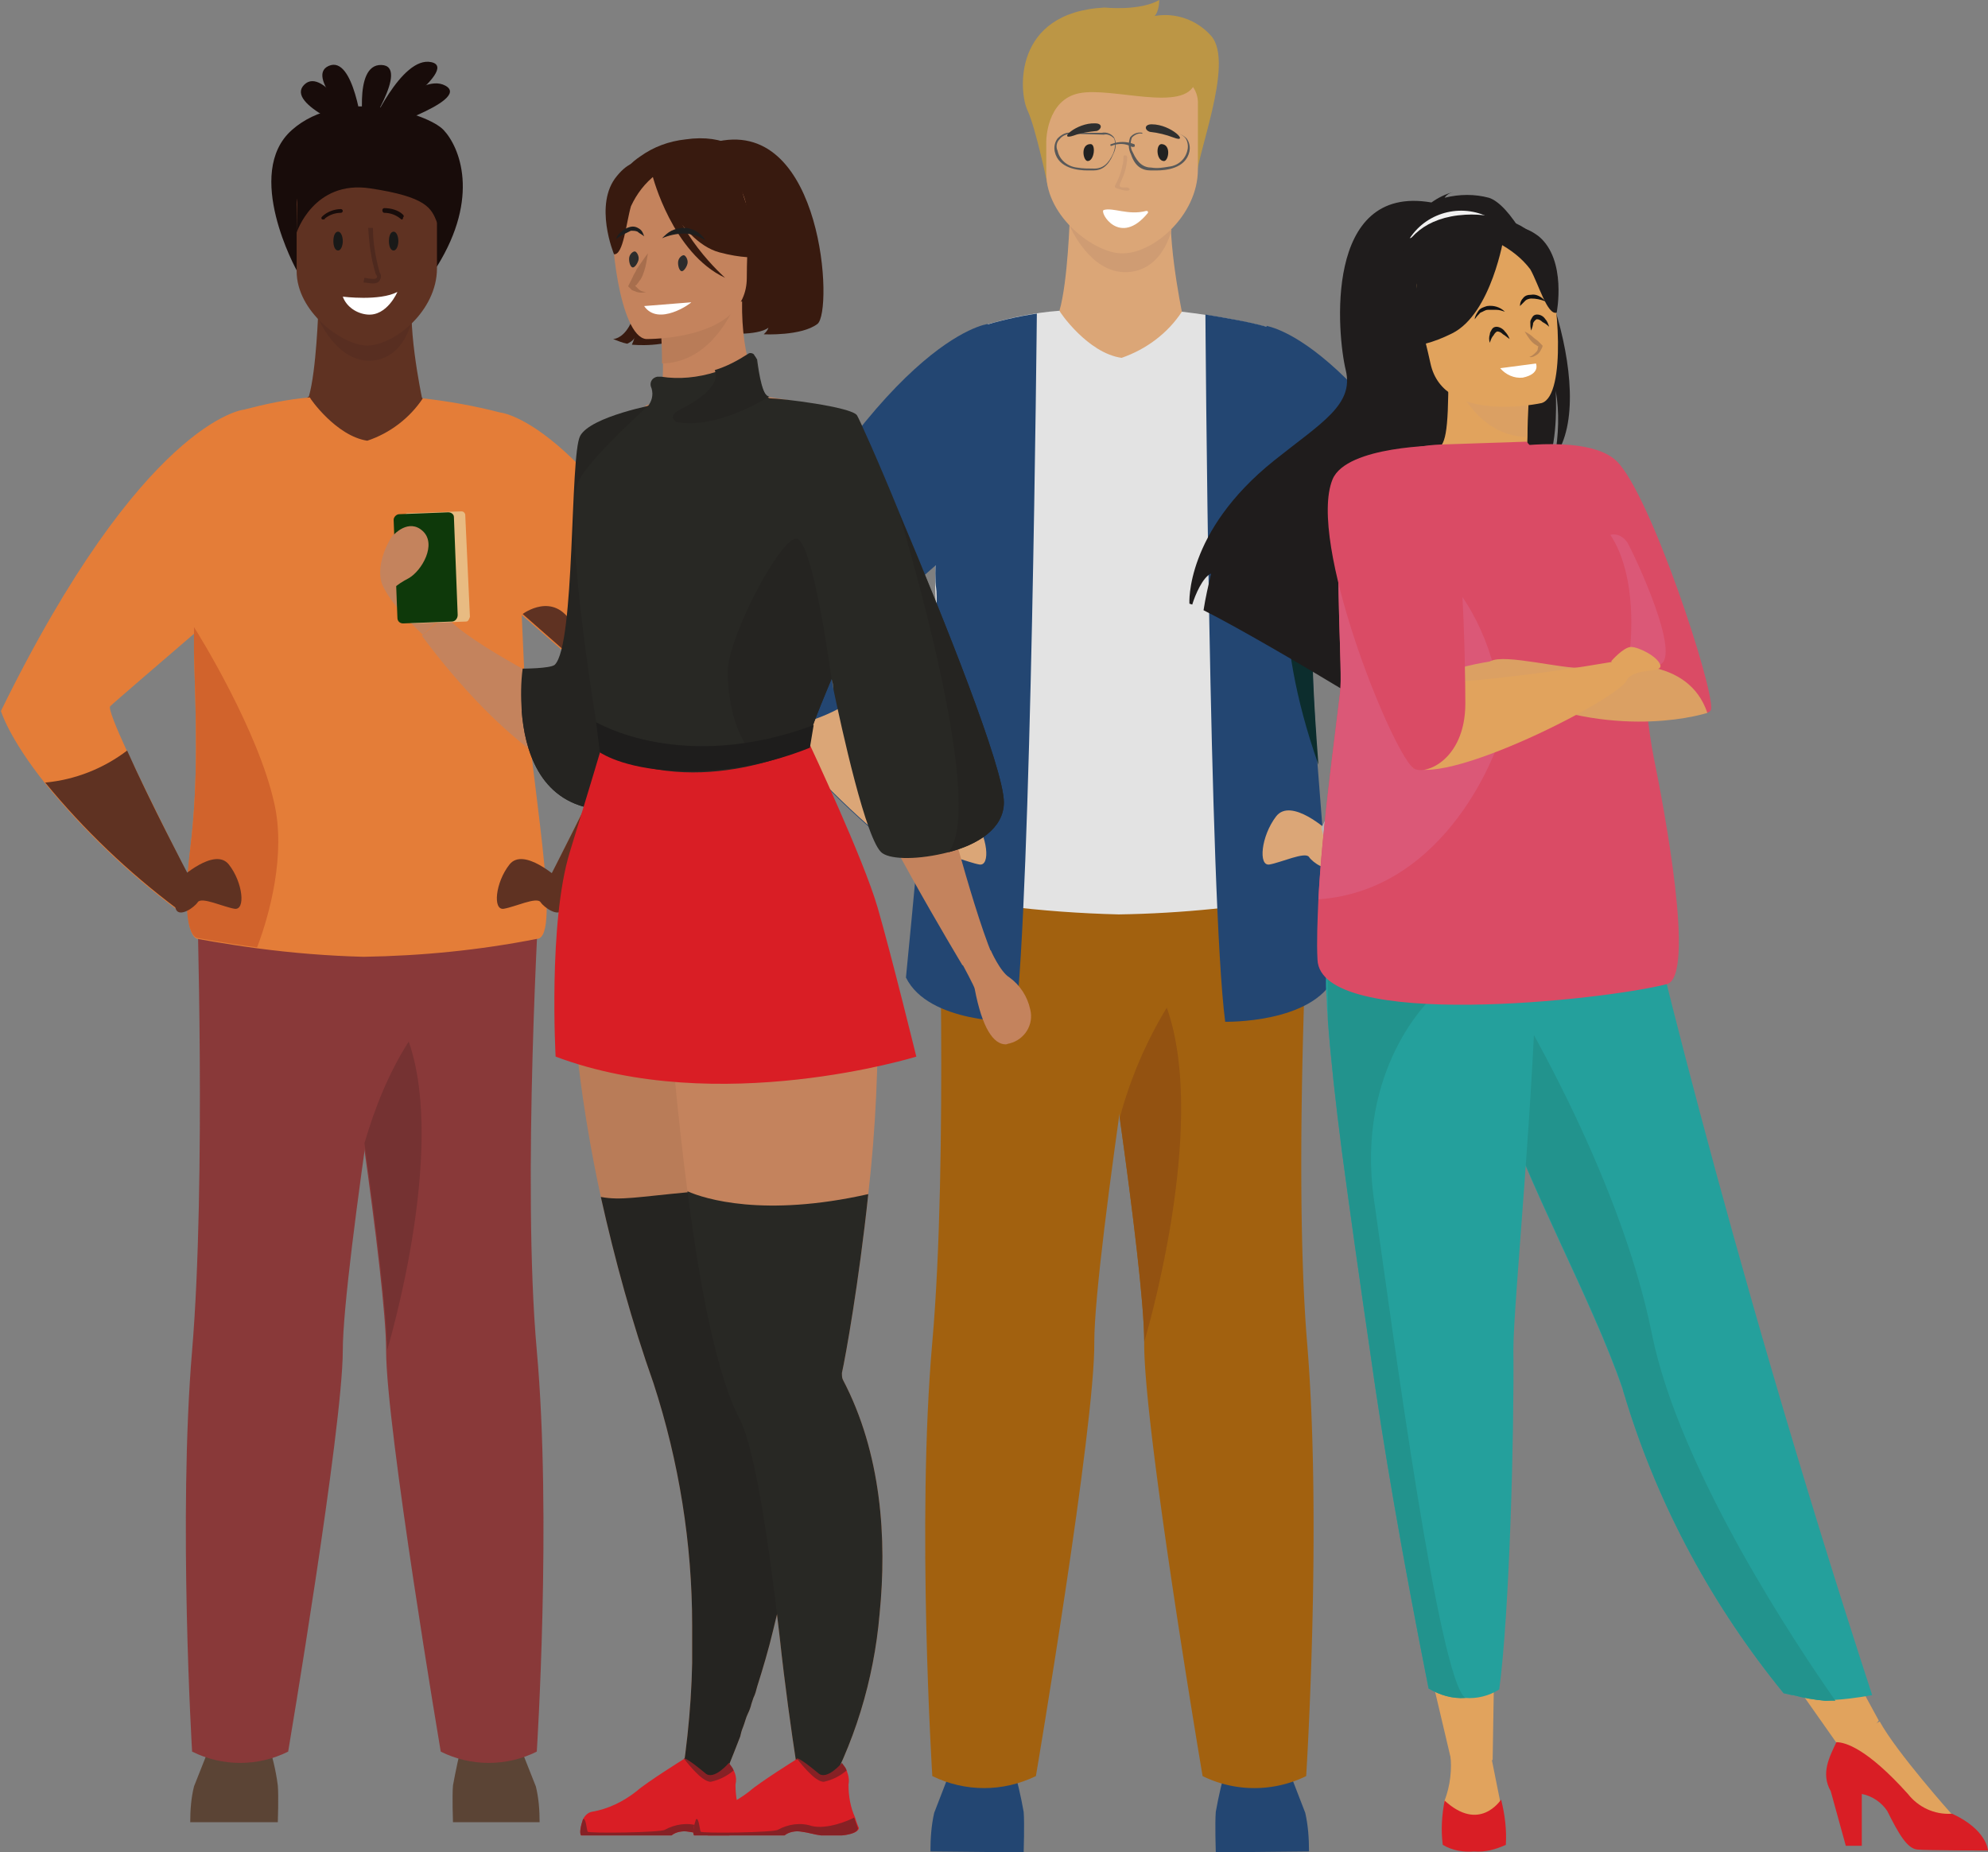 <svg version="1.1" class="situationHover" id="Calque_1" xmlns="http://www.w3.org/2000/svg" x="0" y="0" viewBox="0 0 211.1 196.7" xml:space="preserve"><rect x="0" y="0" width="211.1" height="196.7" fill="#808080" stroke="none"/><style>.amish0{fill:#180c0a}.amish1{fill:#5b4435}.amish2{fill:#5f3222}.amish4{fill:#893939}.amish9{fill:#191918}.amish10{fill:#fff}.amish12{fill:#234672}.amish13{fill:#dba677}.amish14{fill:#cf9c73}.amish15{fill:#bc9645}.amish16{fill:#a2610f}.amish22{fill:#595959}.amish24{fill:#c4835d}.amish27{fill:#b97c58}.amish28{fill:#381a0f}.amish29{fill:#252421}.amish30{fill:#282824}.amish31{fill:#d91e25}.amish34{fill:#862125}.amish36{fill:#1e1e1e}.amish37{fill:#2c2c2c}.amish38{fill:#e1a35d}.amish39{fill:#1f1c1c}.amish41{fill:#dba063}.amish42{fill:#24a09c}.amish43{fill:#22938d}.amish44{fill:#da4b65}.amish45{fill:#db5877}.amish47{fill:#111112}.amish48{fill:#161616}.amish49{fill:#212121}.amish50{fill:#2f2f2f}</style><path id="Tracé_11919-2" class="amish0" d="M31.5 28.7s-5.7-10.3-.5-14.9 14.4-1.8 16.1 0 3.9 7.1-.7 14.5l-14.9.4z"/><path id="Tracé_11920-2" class="amish1" d="M20.2 193.5c0-1.3.1-2.6.4-3.8.4-1 1.9-4.8 1.9-4.8h5.9c.5 1.5.9 3.1 1.1 4.7.1 1.1 0 3.9 0 3.9h-9.3z"/><path id="Tracé_11921-2" class="amish1" d="M57.3 193.5c0-1.3-.1-2.6-.4-3.8-.4-1-1.9-4.8-1.9-4.8h-5.8c-.5 1.5-.8 3.1-1.1 4.7-.1 1.1 0 3.9 0 3.9h9.2z"/><path id="Tracé_11922-2" class="amish2" d="M33.8 32.9s-.2 6.4-1 9.2l-6.5 4.5 24.3 3.6-5.8-8S43 33.7 44 30.5s-10.2 2.4-10.2 2.4z"/><path id="Tracé_11923-2" d="M33.8 33.8s1.9 4.6 5.5 4.5 4.4-4.2 4.4-4.2l-9.9-.3z" fill="#582e21"/><path id="Tracé_11924-2" class="amish2" d="M43.9 19.1h-10c-1.5.1-2.5 1.4-2.4 2.9v6.8c0 4.3 4.8 7.8 7.4 7.9 3 0 7.5-3.7 7.5-8.2v-6.4c.1-1.6-1-2.9-2.5-3z"/><path id="Tracé_11925-2" class="amish4" d="M20.9 94.4s1 31.2-.5 49 0 42.6 0 42.6c3.2 1.6 7 1.6 10.2 0 0 0 5.8-34.4 5.8-42.6 0-8.7 6.3-47.7 6.3-47.7l-21.8-1.3z"/><path id="Tracé_11926-2" class="amish4" d="M57 186c-3.2 1.6-7 1.6-10.2 0 0 0-5.8-34.4-5.8-42.6 0-3.7-1.1-12.8-2.4-22-1.8-12.7-3.9-25.7-3.9-25.7l22.6-1.4s-1.9 31.3-.3 49.1 0 42.6 0 42.6z"/><path id="Tracé_11927-2" d="M53.1 43.8c-2.7-.7-5.5-1.2-8.2-1.5-1.4 2.1-3.5 3.7-5.9 4.5-3.3-.5-6.1-4.5-6.1-4.6-2.4.2-4.7.7-7 1.3-.2 0-10.8 1.4-25.8 32 0 0 .8 2.8 4.7 7.7 4.1 5 8.8 9.5 14 13.4.5-1.2.9-2.4 1.2-3.6 0 0-4-7.9-6.5-13.2-1.2-2.6-2-4.6-1.8-4.8.4-.4 5.3-4.6 8.9-7.7v2.1c.2 6.8.5 13.4-.4 20.8-1.1 9.7.8 9.5.8 9.5s2.6.5 6.3 1c3.8.5 7.5.8 11.3.9 6.2-.1 12.3-.7 18.4-1.9 2.8 0-.8-17.3-1.3-27.7-.1-2.4-.2-4.6-.3-6.7 3.3 2.9 10.7 9.3 11.2 9.8.2.2-.6 2.2-1.8 4.8-2.3 5.2-6.3 13.1-6.3 13.1.3 1.2.7 2.4 1.2 3.6 5.2-3.9 9.9-8.4 14-13.4 3.9-4.9 4.7-7.7 4.7-7.7-15.1-30.9-25.3-31.7-25.3-31.7z" fill="#e47d38"/><path id="Tracé_11928-2" d="M27.3 100.6c-3.7-.5-6.3-1-6.3-1s-2 .2-.8-9.5c.9-7.3.6-14 .4-20.8v-2.7c.6.9 6.8 11 8.5 18.6 1.3 5.5-.5 12-1.8 15.4z" fill="#d1632c"/><path id="Tracé_11929-2" d="M41.1 143.4c0-3.7-1.1-12.8-2.4-22 1.1-3.8 2.6-7.5 4.7-10.8 4.1 11.7-2.3 32.8-2.3 32.8z" fill="#753232"/><path id="Tracé_11930-2" class="amish2" d="M19.1 93.3s3.7-3.4 5.2-1.5 1.8 4.9.6 4.7-3.5-1.3-3.9-.7-1.9 1.6-2.3.8.4-3.3.4-3.3z"/><path id="Tracé_11931-2" class="amish2" d="M20 92.9c-.3 1.2-.7 2.4-1.2 3.6-5.2-3.9-9.9-8.4-14-13.4 3.2-.3 6.2-1.5 8.7-3.4 2.4 5.4 6.5 13.2 6.5 13.2z"/><path id="Tracé_11932-2" class="amish2" d="M59.3 93.3s-3.7-3.4-5.2-1.5-1.8 4.9-.6 4.7 3.5-1.3 3.9-.7 1.9 1.6 2.3.8-.4-3.3-.4-3.3z"/><path id="Tracé_11933-2" class="amish2" d="M58.5 92.9c.3 1.2.7 2.4 1.2 3.6 5.2-3.9 9.9-8.4 14-13.4-3.2-.3-6.2-1.5-8.7-3.4-2.5 5.4-6.5 13.2-6.5 13.2z"/><path id="Tracé_11934-2" class="amish2" d="M66.7 75c-.5-.4-7.9-6.9-11.2-9.8 0 0 3.3-2.5 5.3 1.1 1.8 3.1 3.8 5.9 5.9 8.7z"/><path id="Tracé_11935-2" d="M78.4 75.4s-.8 2.8-4.7 7.7c-4.6 0 4.7-7.7 4.7-7.7z" fill="#6c6c6c"/><path id="Tracé_11936-2" class="amish0" d="M31.5 24.7s1.8-5.6 7.8-4.7 6.5 2.1 7.1 3.6 1.9-5.4 1.9-5.4l-7-2.1s-8.5 1-9.1 2.4l-.6 1.4-.1 4.8z"/><path id="Tracé_11937-2" class="amish0" d="M38.5 13.9S32.2 8.2 34.9 7s3.6 6.9 3.6 6.9z"/><path id="Tracé_11938-2" class="amish0" d="M38.2 14.1s-8-3-5.9-5.1 5.9 5.1 5.9 5.1z"/><path id="Tracé_11939-2" class="amish0" d="M38.7 14.2s-1.3-7.4 1.8-7.3-1.8 7.3-1.8 7.3z"/><path id="Tracé_11940-2" class="amish0" d="M39.2 13.8s3.4-7.9 6.6-7.2-6.6 7.2-6.6 7.2z"/><path id="Tracé_11941-2" class="amish0" d="M39 14.2s5.4-6.7 8.3-5.1-8.3 5.1-8.3 5.1z"/><path id="Tracé_19612-2" class="amish0" d="M42.7 23.3c-.1 0-.1 0-.2-.1-.5-.4-1.1-.6-1.7-.6-.1 0-.2-.1-.2-.3 0-.1.1-.2.2-.2.7 0 1.5.2 2 .7.1.1.1.2 0 .3 0 .2-.1.2-.1.2z"/><path id="Tracé_19613-2" class="amish0" d="M34.4 23.3h-.2c-.1-.1-.1-.2 0-.3.5-.5 1.3-.8 2-.8.1 0 .2.1.2.2s-.1.2-.2.2c-.6 0-1.2.2-1.7.6 0 .1-.1.1-.1.1z"/><path id="Tracé_19614-2" class="amish9" d="M42.3 25.6c0 .5-.2 1-.5 1s-.5-.4-.5-1 .2-1 .5-1 .5.5.5 1z"/><path id="Tracé_19615-2" class="amish9" d="M36.4 25.6c0 .5-.2 1-.5 1s-.5-.4-.5-1 .2-1 .5-1 .5.5.5 1z"/><path id="Tracé_19616-2" class="amish10" d="M36.4 31.5s3.9.5 5.8-.5c0 0-1.1 2.6-3.2 2.4-1.1-.1-2.2-.8-2.6-1.9z"/><path id="Tracé_19617-2" d="M39.6 30.1c-.3 0-.7-.1-1-.1l.1-.5c.5.1 1.2.2 1.3 0s0-.2-.1-.4c-.5-1.6-.7-3.2-.8-4.9h.5c0 1.6.3 3.2.7 4.7.2.3.2.6 0 .9-.1.2-.4.3-.7.3z" fill="#4e291e"/><path id="Tracé_11942-2" class="amish12" d="M98.8 196.6c0-1.4.1-2.8.4-4.1.4-1 2-5.2 2-5.2h6.3c.5 1.7.9 3.4 1.2 5.1.1 1.2 0 4.3 0 4.3l-9.9-.1z"/><path id="Tracé_11943-2" class="amish12" d="M139 196.6c0-1.4-.1-2.8-.4-4.1-.4-1-2-5.2-2-5.2h-6.3c-.5 1.7-.9 3.4-1.2 5.1-.1 1.2 0 4.3 0 4.3l9.9-.1z"/><path id="Tracé_11944-2" class="amish13" d="M113.6 23s-.2 6.9-1.1 10l-7 4.9 26.3 3.9-6.3-8.7s-1.9-9.2-.9-12.6-11 2.5-11 2.5z"/><path id="Tracé_11945-2" class="amish14" d="M113.6 24s2.1 5 6 4.9 4.8-4.5 4.8-4.5l-10.8-.4z"/><path id="Tracé_11946-2" class="amish15" d="M111.3 19.9s-1.3-6.3-2.2-8.2-1.6-10.4 8.2-10.9c0 0 3.7.4 5.8-.8 0 0 0 1.2-.5 1.7 2.2-.4 4.5.4 6 2.1 2.6 2.9-1.8 13.2-1.6 15.6l-15.7.5z"/><path id="Tracé_11947-2" class="amish13" d="M119.1 26.9c-2.8 0-8-3.8-8-8.5v-7.3c-.1-1.6 1-2.9 2.6-3.1h10.8c1.6.1 2.8 1.5 2.7 3.1V18c0 4.9-4.8 9-8.1 8.9z"/><path id="Tracé_11948-2" class="amish15" d="M111.1 15s0-4.4 3.5-5.1 11.2 2.1 12.3-1.1-15-3.1-15.8-1.1 0 7.3 0 7.3z"/><path id="Tracé_11949-2" class="amish16" d="M99.6 89.5s1.1 33.8-.6 53 0 46.1 0 46.1c3.5 1.7 7.5 1.7 11 0 0 0 6.3-37.2 6.2-46.1 0-9.4 6.8-51.6 6.8-51.6l-23.4-1.4z"/><path id="Tracé_11950-2" class="amish16" d="M138.7 188.6a12.5 12.5 0 01-11 0s-6.3-37.2-6.2-46.1c0-4-1.2-13.8-2.6-23.8C117 105 114.7 91 114.7 91l24.5-1.5s-2 33.8-.4 53.1-.1 46-.1 46z"/><path id="Tracé_11951-2" d="M138.8 95.1c-6.6 1.2-13.3 1.9-20 2-4.1-.1-8.2-.4-12.2-.9s-6.8-1.1-6.8-1.1-2.1.2-.9-10.2c1-7.9.7-15.1.4-22.5v-2.9c.4-8.6 3-24.1 5-24.9 2.7-.8 5.4-1.4 8.2-1.6 0 .1 3 4.5 6.6 5 2.6-.9 4.9-2.6 6.4-4.9 3.4.4 6.8 1 10.1 1.9 0 0 .4 1.6 1.8 30.1.6 11.3 4.4 30.1 1.4 30z" fill="#e3e3e3"/><path id="Tracé_11952-2" d="M121.5 142.5c0-4-1.2-13.8-2.6-23.8 1.1-4.1 2.8-8.1 5-11.7 4.5 12.7-2.4 35.5-2.4 35.5z" fill="#935211"/><path id="Tracé_11953-2" class="amish12" d="M89.7 68.5c-.2.2.6 2.3 1.9 5.2 2.6 5.8 7 14.3 7 14.3-.3 1.3-.8 2.6-1.3 3.9-5.6-4.2-10.6-9.1-15.1-14.5C77.9 72 77 69 77 69c16.4-33.3 27.9-34.6 27.9-34.6l-1.4 22s-13 11.4-13.8 12.1z"/><path id="Tracé_11954-2" class="amish12" d="M141.7 103.8c-2.4 4.9-11.6 4.7-11.6 4.7-1.7-13-2.1-75.1-2.1-75.1 2.4.4 4.9.8 7.2 1.5 3 5.8 4.1 16.6 4.3 24.2.1 2.8.1 5.6-.1 8.4-.2 1.2.1 7 .5 13.6.8 10.4 1.8 22.7 1.8 22.7z"/><path id="Tracé_11955-2" class="amish12" d="M110.1 33.3s-.6 62.3-2.3 75.2c0 0-9.2.2-11.6-4.7 0 0 3.8-38.3 3.2-41.4-.4-2.2.7-20 4.6-27.7 2-.6 4-1.1 6.1-1.4z"/><path id="Tracé_11956-2" class="amish13" d="M97.7 88.3s4-3.7 5.6-1.6 1.9 5.3.7 5.1-3.8-1.4-4.2-.8-2 1.7-2.5.8.4-3.5.4-3.5z"/><path id="Tracé_11957-2" class="amish13" d="M98.6 87.9c-.3 1.3-.8 2.6-1.3 3.9-5.6-4.2-10.6-9.1-15.1-14.5 3.4-.3 6.7-1.6 9.4-3.7 2.6 5.8 7 14.3 7 14.3z"/><path id="Tracé_11958-2" class="amish12" d="M161.8 69s-.9 3-5.1 8.3c-4.5 5.4-9.6 10.2-15.1 14.5-.5-1.3-1-2.6-1.3-3.9 0 0 4.4-8.5 7-14.3 1.3-2.8 2.1-5 1.9-5.2-.6-.5-8.6-7.5-12.2-10.6l-1.7-1.5-.8-21.7c0 .1 11 1.1 27.3 34.4z"/><path id="Tracé_11959-2" class="amish13" d="M141.1 88.3s-4-3.7-5.6-1.6-1.9 5.3-.7 5.1 3.8-1.4 4.2-.8 2 1.7 2.5.8-.4-3.5-.4-3.5z"/><path id="Tracé_11960-2" d="M140.3 87.9c.3 1.3.8 2.6 1.3 3.9 5.6-4.2 10.6-9.1 15.1-14.5-3.4-.3-6.7-1.6-9.4-3.7-2.7 5.8-7 14.3-7 14.3z" fill="#b7b6b6"/><path id="Tracé_11961-2" d="M149.2 68.5c-.6-.5-8.6-7.5-12.2-10.5 0 0 3.6-2.7 5.8 1.2 1.9 3.2 4.1 6.3 6.4 9.3z" fill="#992258"/><path id="Tracé_11962-2" d="M161.8 69s-.9 3-5.1 8.3c-4.9-.1 5.1-8.3 5.1-8.3z" fill="#292929"/><path id="Tracé_11963-2" class="amish22" d="M115.5 18.1c-1 0-3.1-.2-3.5-2-.1-.5 0-1 .3-1.4.4-.4.9-.7 1.5-.6h3.2c.5-.1 1 .1 1.3.5.3.6.2 1.2-.1 1.8-.5 1.2-1.2 1.7-2.1 1.7h-.6zm-1.7-3.9c-.5 0-1 .2-1.3.6-.3.3-.4.8-.2 1.2.2 1 1.1 1.7 2.1 1.8.6.1 1.2.1 1.8.1.9 0 1.5-.5 2-1.6.2-.5.3-1.1.1-1.6-.3-.3-.7-.5-1.1-.4l-3.4-.1z"/><path id="Tracé_11964-2" class="amish22" d="M122.8 18.1h-.6c-1 0-1.7-.5-2.1-1.7-.3-.6-.3-1.2-.1-1.8.3-.4.8-.6 1.3-.5h3.2c.6 0 1.1.2 1.5.6.3.4.4.9.3 1.4-.4 1.8-2.5 2-3.5 2zm-1.5-3.9c-.4-.1-.8.1-1.1.4-.2.5-.2 1.1.1 1.6.5 1.1 1.1 1.6 2 1.6.6.1 1.2 0 1.8-.1 1-.1 1.8-.8 2-1.8.1-.4 0-.9-.2-1.2-.3-.4-.8-.6-1.4-.6h-3.2z"/><path id="Tracé_11965-2" class="amish22" d="M118 15.5c-.1 0-.1-.1-.1-.1s0-.1.1-.1c.8-.3 1.6-.3 2.4 0 .1 0 .1.1.1.2s-.1.1-.2.1h-.1c-.7-.4-1.5-.4-2.2-.1z"/><path id="Tracé_11966-2" d="M140 81.2c-5.2-14.7-3-23.2-3-23.2l2.6 1.2c.1 2.8.1 5.6-.1 8.4-.3 1.2 0 7 .5 13.6z" fill="#0c2d2d"/><path id="Tracé_11967-2" class="amish24" d="M63.1 83.2C54.4 81 44.8 67.5 44.8 67.5l2.5-2.1c2.5 3 13.1 8.2 13.1 8.2-.1-2.7 0-5.2.2-7.5 1.2-15.5 7-20.6 8.6-21.7.1-.1.3-.2.4-.3s0 .1 0 .3c0 .5.1 1.4.1 2.7.3 9.3.7 38-6.6 36.1z"/><path id="Tracé_11968-2" class="amish24" d="M47.3 65.3c0-.4-.3-5.7-1.3-6.7s-3.1-2.4-3.7-2.3-2.6 3.5-1.7 5.8c1 2.3 4.3 5.3 4.3 5.3l2.4-2.1z"/><path id="Tracé_11969-2" d="M49.5 66l-5.7.2c-.2 0-.3-.1-.4-.3l-.5-11c0-.2.1-.3.3-.4l5.8-.2c.2 0 .3.1.4.3l.5 10.9c-.1.3-.2.5-.4.5z" fill="#e8bb82"/><path id="Tracé_11970-2" d="M48 66l-5.2.2c-.3 0-.6-.2-.6-.6l-.4-10.4c0-.3.3-.6.6-.6l5.2-.2c.3 0 .6.2.6.5l.4 10.4c0 .4-.3.7-.6.7z" fill="#0e390a"/><path id="Tracé_11971-2" class="amish24" d="M41.8 56.8s1.6-1.8 3.1-.4-.1 4.2-1.5 5c-.6.3-1.2.7-1.8 1.2l.2-5.8z"/><path id="Tracé_11972-2" class="amish27" d="M82.1 173.1c-.5 2.1-1.1 4.1-1.7 6-.1.4-.2.8-.4 1.2l-.2.6c-.1.4-.2.7-.4 1.1s-.3.9-.5 1.4-.2.6-.3 1c-1.8 4.7-3.2 7.7-3.2 7.7l-3.5-.2c.9-5 1.5-10.2 1.6-15.3v-4c0-8.7-1.4-17.4-4.1-25.7-2.3-6.5-4.1-13.1-5.6-19.8-4.2-19.4-3.2-32.2-3.2-32.2l19.8 2.3.9.1c.1 9.1.3 21.4.5 31.1 0 1.7.1 3.3.1 4.8.1 6.2.2 10.4.2 10.4 3.9 8.1 2.5 19.6 0 29.5z"/><path id="Tracé_11973-2" class="amish28" d="M76.4 26.8s4.7 4 .4 8.6c0 0 3.6.3 4.8-.6-.1.3-.3.5-.5.7 0 0 4 .2 5.7-1.1s.6-21.7-10.5-19.4c0 0-9.4-.7-8.5 10.2S65.1 36 65.1 36c.5.2 1 .4 1.5.5 0 0 .7-.3.8-.7-.1.3-.2.6-.3.8 0 0 3.8.4 5.8-1.1s4.1-6.5 3.5-8.7z"/><path id="Tracé_11974-2" class="amish24" d="M91.5 92.6C87.8 84.2 86 81.8 86 79.1c0-2.1 1-4.3 3-9.9.5-1.3.8-2.6 1-4 1.6-10.7-4.6-22.2-8.4-22.9-1.1-.3-2.9-4.1-2.8-10.3l-.5.1-8.1 1.6s.2 2.5.2 4.9c0 2-.1 4-.6 4.2-.6.1-1.1.2-1.1.2s-6.8 4.8-7.3 11.3c-.6 8.7 5.5 19 .1 36.3-5.5 17.8 32.1 6.6 30 2z"/><path id="Tracé_11975-2" class="amish27" d="M70.1 33.7s.2 2.5.2 4.9c4.5-.1 6.9-4.2 7.9-6.5l-8.1 1.6z"/><path id="Tracé_11976-2" class="amish28" d="M79 31.2c1.4-2.1 2.4-4.5 3-6.9.4-2.3-.8-10.7-9.2-9.5-1.8.2-3.4.8-4.8 1.8-1.8 1.2-4.5 3.9-1.5 11.3l.8 2.5 11.7.8z"/><path id="Tracé_11977-2" class="amish24" d="M68.6 36s10.7.2 10.7-6.5 1.4-11.1-5.4-11.5-8.1 2.1-8.7 4.4.6 13.3 3.4 13.6z"/><path id="Tracé_11978-2" class="amish28" d="M69 17.8s2.9 7.8 7.4 9 6.4 0 6.4 0c-2.2-1.9-3.7-4.6-4.2-7.5.1 0-7.4-5.2-9.6-1.5z"/><path id="Tracé_11979-2" class="amish28" d="M69.7 18.5c-1.2.9-2.1 2.1-2.7 3.4-.5 1.7-.8 5.2-1.8 5.1 0 0-2.2-5.3.3-8.3 2.6-3.2 4.2-.2 4.2-.2z"/><path id="Tracé_11980-2" class="amish24" d="M105.4 101.5l-3.2 1S91.6 84.9 90.7 80.4c-.3-1.5-1.1-4.4-2-7.8-1.8-6.9-4.2-15.3-4.2-15.3l-.8-3.4L81 42.1c2.8.3 5.5.9 8.2 1.8.8.3 1.5.8 2 1.5 2.2 4.9 4.4 17.1 6 25.9.5 3.2 1.1 6.4 1.8 9.5 1 2.3 3.9 14.6 6.4 20.7z"/><path id="Tracé_11981-2" class="amish28" d="M69.3 18.7s2.1 8.2 7.7 10.8c0 0-5.7-5-6.1-10.4s-1.6-.4-1.6-.4z"/><path id="Tracé_11982-2" class="amish24" d="M105.2 100.9s1 2.3 2 2.9c1.1.8 1.9 2 2.2 3.4.4 1.6-.6 3.2-2.2 3.6-.1 0-.3.1-.4.1-1.3 0-2.5-1.7-3.3-5.9 0-.2-1.3-2.6-1.3-2.6l3-1.5z"/><path id="Tracé_11983-2" class="amish24" d="M93.4 171.4c-.6 7-2.7 13.9-6.2 20l-1.7 1.6s-1.6-8.9-2.7-19.1c-1.1-9.7-2.6-19.9-4.2-23.1-2.5-4.7-4.3-14.2-5.6-24.3-2.2-16.7-3-34.9-3-34.9l20.1-1c2 3.4 2.9 9 3.1 15.3.1 7-.2 13.9-1 20.9-1 9.4-2.4 17.2-2.8 19 0 .2 0 .5.1.7 4.1 7.8 4.7 16.9 3.9 24.9z"/><path id="Tracé_11984-2" class="amish29" d="M70 64.7c-.4 11-2.1 22-6.9 21.2-5.9-.9-7.4-6.4-7.7-10.4-.1-1.5-.1-3 .1-4.5 0 0 2.9 0 3.4-.4 2.2-2.1 1.6-22.2 2.7-24.3s8.2-3.4 8.2-3.4.7 10.9.2 21.8z"/><path id="Tracé_11985-2" class="amish29" d="M70 64.7c-.4 11-2.1 22-6.9 21.2-5.9-.9-7.4-6.4-7.7-10.4 1.5-.1 4-.4 5-2 1.5-2.2 6-16.4 6-16.4s1.7 3.2 3.6 7.6z"/><path id="Tracé_11986-2" class="amish29" d="M82.1 173.1c-.5 2.1-1.1 4.1-1.7 6-.1.4-.2.8-.4 1.2l-.2.6c-.1.4-.2.7-.4 1.1s-.3.9-.5 1.4-.2.6-.3 1c-1.8 4.7-3.2 7.7-3.2 7.7l-3.5-.2c.9-5 1.5-10.2 1.6-15.3v-4c0-8.7-1.4-17.4-4.1-25.7-2.3-6.5-4.1-13.1-5.6-19.8 2.1.4 3.9 0 9.3-.5.6 0 3.2 3.3 5.9 7.7.1 6.2 3.2 9.3 3.2 9.3 3.8 8.1 2.4 19.6-.1 29.5z"/><path id="Tracé_11987-2" class="amish30" d="M93.4 171.4c-.6 7-2.7 13.9-6.2 20l-1.7 1.6s-1.6-8.9-2.7-19.1c-1.1-9.7-2.6-19.9-4.2-23.1-2.5-4.7-4.3-14.2-5.6-24.3 1.8.8 8.1 2.8 19.2.3-1 9.4-2.4 17.2-2.8 19 0 .2 0 .5.1.7 4.1 7.8 4.7 16.9 3.9 24.9z"/><path id="Tracé_11988-2" class="amish31" d="M63.8 79.6s11.8 3 22.2-.5c0 0 5.7 12.1 7.2 17.3s4.1 15.8 4.1 15.8-21 6.5-38.3 0c0 0-.8-14.2 1.5-21.7s3.3-10.9 3.3-10.9z"/><path id="Tracé_11989-2" class="amish30" d="M106.6 85.2c0 2.8-2.8 4.5-5.9 5.3s-6 .8-7 .1C92 89.5 89.3 77 88.5 73.2c-.1-.7-.2-1.1-.2-1.1s-2.2 5.2-2.2 5.7c0 .2-.1.5-.1.8v.6s-11.8 6-22.2.5c0 0-4.2-24.3-2.4-28.5.9-2.1 5.6-6.4 7.5-8.2.4-.6.5-1.3.2-2-.1-.5.2-.9.7-1h.4c1.9.3 3.9.1 5.8-.5 1.3-.4 2.4-1 3.5-1.7.2-.2.6-.1.8.2 0 .1.1.1.1.2.2 1.5.6 4.1 1.4 4.1 1.1 0 8.6.9 9.2 1.8.2.3 2.2 4.7 4.6 10.6 4.6 10.9 11 26.9 11 30.5z"/><path id="Tracé_11990-2" class="amish29" d="M88.3 72.1s-2.2 5.2-2.2 5.7c0 .2-.1.5-.1.8-1.1.9-2.3 1.5-3.6 1.9-3.7 1.1-5.3-5.9-5.1-9.5s5.4-13.6 7.2-13.8 3.8 14.9 3.8 14.9z"/><path id="Tracé_11991-2" d="M88.5 73.2c-.1-.7-.2-1.1-.2-1.1.1.3.2.7.2 1.1z" fill="#898888"/><path id="Tracé_11992-2" d="M73.3 81.9c-6.7 0-9.4-1.9-9.6-2l-.4-3.2c.1 0 9.1 5.5 23.1.3l-.4 2.4c-4 1.6-8.3 2.5-12.7 2.5z" fill="#1e1d1c"/><path id="Tracé_11993-2" class="amish29" d="M106.6 85.2c0 2.8-2.8 4.5-5.9 5.3 4.2-5-5-35.1-5.2-35.9 4.7 11 11.1 27 11.1 30.6z"/><path id="Tracé_11994-2" class="amish29" d="M81.7 42.1s-5.6 3.6-9.9 2.7c0 0-1-.6.4-1.3s4.4-2.4 3.7-4.2c1.3-.4 2.4-1 3.5-1.7.2-.2.6-.1.7.1 0 .1.1.1.1.2.3 1.6.7 4.2 1.5 4.2z"/><path id="Tracé_11995-2" class="amish31" d="M77.4 194.9h-2.2c-.8-.1-1.3-.3-2.1-.4-.6-.1-1.3 0-1.8.4h-9.6c-.2-.3 0-1.1.2-1.7.2-.4.5-.7.9-.8 1.8-.3 3.4-1.1 4.8-2.2 1-.9 5-3.4 5-3.4.1 0 .5.1 2.3 1.6.9.8 2.5-1.1 2.5-1.1.6.6.9 1.4.7 2.2 0 1.2.2 2.4.7 3.6.2.7.4 1.1.4 1.1s.1.5-1.8.7z"/><path id="Tracé_11996-2" class="amish34" d="M77.9 188c-.7.6-1.5 1-2.4 1.2-1 .1-2.9-2.5-2.9-2.5.1 0 .5.1 2.3 1.6.9.8 2.5-1.1 2.5-1.1.2.3.4.5.5.8z"/><path id="Tracé_11997-2" class="amish34" d="M77.4 194.9h-2.2c-.8-.1-1.3-.3-2.1-.4-.6-.1-1.3 0-1.8.4h-9.6c-.2-.3 0-1.1.2-1.7.3-.3.4 1.1.5 1.3s7.8.1 8.2-.2c1.1-.6 2.4-.8 3.6-.4 1.6.4 4-.6 4.6-.9.2.6.4 1.1.4 1.1s.1.6-1.8.8z"/><path id="Tracé_11998-2" class="amish31" d="M89.4 194.9h-2.2c-.8-.1-1.3-.3-2.1-.4-.6-.1-1.3 0-1.8.4h-9.6c-.2-.3 0-1.1.2-1.7.2-.4.5-.7.9-.8 1.8-.3 3.4-1.1 4.8-2.2 1-.9 5-3.4 5-3.4.1 0 .5.1 2.3 1.6.9.8 2.5-1.1 2.5-1.1.2.2.4.4.5.7.2.5.3 1 .2 1.5 0 1.2.2 2.4.7 3.5.2.7.4 1.1.4 1.1s.1.6-1.8.8z"/><path id="Tracé_11999-2" class="amish34" d="M89.9 188c-.7.6-1.5 1-2.4 1.2-1 .1-2.9-2.5-2.9-2.5.1 0 .5.1 2.3 1.6.9.8 2.5-1.1 2.5-1.1.2.3.4.5.5.8z"/><path id="Tracé_12000-2" class="amish34" d="M89.4 194.9h-2.2c-.8-.1-1.3-.3-2.1-.4-.6-.1-1.3 0-1.8.4h-9.6c-.2-.3 0-1.1.2-1.7.3-.3.4 1.1.5 1.3s7.8.1 8.2-.2c1.1-.6 2.4-.8 3.6-.4 1.6.4 4-.6 4.5-.9.2.6.4 1.1.4 1.1s.2.6-1.7.8z"/><path id="Tracé_19606-2" d="M68.8 26.9c-.1.6-.2 1.3-.4 1.9-.1.3-.2.6-.4.9-.1.1-.2.3-.3.4-.1.1-.1.2-.2.2-.1.1-.2.2-.4.2l.2-.4c0 .1.1.2.2.3l.3.3c.2.2.5.3.8.3-.3.1-.7.1-1 0-.2-.1-.3-.1-.5-.2l-.4-.4.2-.4c-.1 0 0 0 0 0l.1-.2.2-.4c.1-.3.3-.5.4-.8.5-.7.8-1.2 1.2-1.7z" fill="#a76e4d"/><path id="Tracé_19607-2" class="amish10" d="M68.4 32.5l5-.4c0 .1-3.5 2.6-5 .4z"/><path id="Tracé_19608-2" class="amish36" d="M70.3 25.3c.3-.3.6-.6 1-.8.4-.2.9-.3 1.3-.3.2 0 .5 0 .7.1.7.2 1.2.6 1.6 1.2-.4-.2-.7-.4-1.1-.5-.4-.1-.7-.2-1.1-.2-.9 0-1.7.2-2.4.5z"/><path id="Tracé_19609-2" class="amish36" d="M65.4 25.4c.1-.3.3-.6.6-.8.2-.2.5-.4.9-.5.4-.1.7 0 1 .2.3.2.4.5.5.8-.2-.2-.5-.3-.7-.5-.2-.1-.5-.1-.7-.1-.6.3-1.1.5-1.6.9z"/><path id="Tracé_19610-2" class="amish37" d="M72 27.9c0 .5.2.9.4.9s.5-.4.6-.8-.2-.9-.4-.9-.6.3-.6.8z"/><path id="Tracé_19611-2" class="amish37" d="M66.8 27.5c0 .5.2.9.4.9s.5-.4.6-.8-.2-.9-.4-.9-.6.3-.6.8z"/><path id="Tracé_12001-2" class="amish38" d="M151.2 174.6l2.9 12.3h4.4l.2-12.3h-7.5z"/><path id="Tracé_12002-2" class="amish38" d="M188 175.1l8.3 11.8 3.2-4.2-5-9.2-6.5 1.6z"/><path id="Tracé_12003-2" class="amish39" d="M158.1 21c-1.5-.4-3.1-.4-4.7 0 .2-.3.5-.5.9-.6-.8.2-1.6.6-2.3 1.1-11.5-2-10 14.1-9.1 17.8s-2.6 5.6-7.6 9.6c-9.5 7.6-9 15.2-9 15.2l.3.1c.3-1 1.1-2.9 2-3.3-.3 1.3-.6 2.6-.8 3.9 3.6 1.8 10.6 5.9 15.4 8.8-.2-.8-.3-1.6-.2-2.4l1.1 2.9c2.6 1.6 4.4 2.7 4.4 2.7-.9-2.9 9.6-21.3 15.8-27.4 1.2-2.9.9-7.5.9-7.9.4 2.3.3 4.7-.1 7 4.9-6.8-2.6-26.1-7-27.5z"/><path id="Tracé_12004-2" class="amish38" d="M162.7 50.6s-3.5 1.9-6.2 1.1c-2.5-.7-4.1-3.9-4.1-4 1.1-.2 1.4-1.7 1.4-7.9l.5.1 8.1 1.6s-.2 2.5-.2 4.9c-.1 2.1 0 4 .5 4.2z"/><path id="Tracé_12005-2" d="M149.7 25.3c1.9-2.9 5.8-3.8 8.8-2-3 .3-5.9 1-8.8 2z" fill="#f1f1f1"/><path id="Tracé_12006-2" class="amish41" d="M162.3 41.5s-.2 2.5-.2 4.9c-4.5-.1-6.9-4.2-7.9-6.5l8.1 1.6z"/><path id="Tracé_12007-2" class="amish39" d="M152.6 40.2c-1.7-1.8-3.2-3.9-4.2-6.2-.9-2.2-1.4-10.7 7.2-11.2 1.7-.1 3.5.2 5.1.8 2.1.9 5.2 3 3.7 10.8L164 37l-11.4 3.2z"/><path id="Tracé_12008-2" class="amish42" d="M198.8 180s-2.1.4-3.9.5c-.4 0-.8.1-1.1.1-1.1-.1-2.3-.3-3.4-.6h-.1l-.9-.2c-7.5-9.2-13.2-19.7-16.7-31-.1-.4-.3-.9-.4-1.3-3.3-9.6-10.1-21.6-13.7-32.5-.6-1.7-1.1-3.4-1.5-4.9-.1-.5-.3-1-.4-1.5-2.1-7.1-3.4-14.3-4.1-21.7l21.5 5.5c-.1 0 8.9 39.2 24.7 87.6z"/><path id="Tracé_12009-2" class="amish38" d="M163.7 42.8s-10.4 2.3-11.8-4.2-3.6-10.6 3.1-12.4 8.4.5 9.4 2.6 2 13.2-.7 14z"/><path id="Tracé_12010-2" class="amish39" d="M159.7 25.1s-1.3 8.2-5.5 10.3-6.3 1.2-6.3 1.2c1.8-2.3 2.7-5.2 2.6-8.2 0 0 6.3-6.5 9.2-3.3z"/><path id="Tracé_12011-2" class="amish39" d="M159.1 25.8c1.3.7 2.5 1.6 3.4 2.8.9 1.6 1.8 4.9 2.8 4.6 0 0 1.1-5.6-1.9-8.1-3.3-2.5-4.3.7-4.3.7z"/><path id="Tracé_12012-2" class="amish38" d="M154 186.2c.2 1.7 0 3.4-.6 5 0 0-.7 3.3 2.5 3.3s4-.2 3.6-2.2l-1.1-5.5-4.4-.6z"/><path id="Tracé_12013-2" class="amish31" d="M153.4 191.2c-.3 1.6-.4 3.1-.2 4.7 1 .6 2.2.8 3.3.7 1.2.1 2.3-.2 3.4-.7.1-1.6-.1-3.2-.5-4.8-.1.1-2.3 3.5-6 .1z"/><path id="Tracé_12014-2" class="amish38" d="M207.3 192.7s-5.9-6.6-7.7-9.9l-4.4 2.3 9.9 9.2 2.3-.3v-1.3z"/><path id="Tracé_12015-2" class="amish31" d="M211.1 196.5s-6.4 0-7.5-.1-2-1.7-3.2-4.1c-.6-.9-1.6-1.6-2.7-1.8v5.5H196l-1.6-5.8c-1.1-1.9-.1-3.7.6-5.2.9 0 3.2.6 7.6 5.5 1.1 1.4 2.8 2.2 4.6 2.1h.1c3.7 1.7 3.8 3.9 3.8 3.9z"/><path id="Tracé_12016-2" class="amish43" d="M194.9 180.6h-1.1c-1.1-.1-2.3-.3-3.4-.6h-.1l-.9-.2c-7.5-9.2-13.2-19.7-16.7-31-.1-.4-.3-.9-.4-1.4-3.3-9.6-10.1-21.6-13.7-32.5-.6-1.7-1.1-3.4-1.6-4.9-.1-.5-.3-1-.4-1.5l3.8-2.9s11.5 18.6 15 36c2.9 14.5 15.5 33.3 19.5 39z"/><path id="Tracé_12017-2" class="amish42" d="M160.7 143.3c.1 8.5-.4 28-1.5 36.1-1.1.7-2.4 1-3.6.9-1.4.1-2.7-.3-3.9-1-2.8-14.1-4.8-25.7-6.2-35.7-1.2-8.2-2.2-15.3-3-21.3-.7-5.4-1.2-10-1.5-14 0-.5-.1-1.1-.1-1.6 0-.7-.1-1.3-.1-2v-1.9h.1l5.4-.5 16.9-1.7c-.2 15-2.5 37.8-2.5 42.7z"/><path id="Tracé_12018-2" class="amish43" d="M155.6 180.3c-1.4.1-2.7-.3-3.9-1-2.8-14.1-4.8-25.7-6.2-35.7-1.2-8.2-2.2-15.3-3-21.3-.7-5.4-1.2-10-1.5-14 0-2 0-3.8-.1-5.5s-.1-3-.1-4l5.5 3.5 5.7 3.7s-8.1 7.4-6.1 21.4 6.9 51 9.7 52.9z"/><path id="Tracé_12019-2" class="amish44" d="M160.1 47.5s8.7-1.4 11.6 1.5c3.6 3.6 10.3 24 10 26.3-.1.9-3.6.5-4.8-.8-6.1-6.3-14.7-22.3-16.8-27z"/><path id="Tracé_12020-2" class="amish44" d="M177 104.5c-6.5 1.7-36.8 5-37.1-2.6-.1-1.9 0-4.1.1-6.5.4-7.5 1.7-16.8 2.3-21.9.3-2.3-.6-12.8.1-18.5.1-.7.2-1.5.4-2.2 1.3-4.3 7.2-5.5 10.2-5.6l9.1-.3s9.4 10.5 10.7 13.8 1.7 14.3 2.8 19.7 4.5 23.3 1.4 24.1z"/><path id="Tracé_12021-2" class="amish45" d="M159.1 78.9S154 94.5 140 95.5c.4-7.5 1.7-16.8 2.3-21.9.3-2.3-.6-12.8.1-18.5.2 0 .4.1.5.2 15.4 2.9 17.5 20.3 16.2 23.6z"/><path id="Tracé_12022-2" class="amish41" d="M181.3 75.7s-9.1 3-20.3-1.8c-1.5-.2-3-.1-4.5.1 0 0 .3-3 1.8-3.8s7.8.9 9.7.7c4.1-.6 11.3-1.1 13.3 4.8z"/><path id="Tracé_12023-2" class="amish45" d="M173.1 68.7s.9-7.4-2.1-11.9c.7-.2 1.4.2 1.8.8.7 1.2 5.9 12.2 3.4 13s-3.1-1.9-3.1-1.9z"/><path id="Tracé_12024-2" class="amish41" d="M159.8 70c-.1 0-4.3.6-5.1 1.1s-.1 2.4 1.3 2.5 3.8-3.6 3.8-3.6z"/><path id="Tracé_12025-2" class="amish38" d="M148.3 72.8c7.6-.3 15.2-1.2 22.8-2.5 0 0 2 0 1.7 1.8S154 83.4 150 81.5l-1.7-8.7z"/><path id="Tracé_12026-2" class="amish38" d="M171.1 70.2s1.3-1.5 2.1-1.5 2.8 1 3.1 1.9-2.4.3-3.4 1.4-1.8-1.8-1.8-1.8z"/><path id="Tracé_12027-2" class="amish44" d="M153 47.3s-10 0-11.5 3.6c-2.7 6.6 6.1 28.4 8.5 30.6 1 1 5.6-.6 5.6-6.8 0-3.3-.2-22.3-2.6-27.4z"/><path id="Tracé_19594-2" d="M161.9 35.2c.4.2.7.4 1 .7l.4.3.2.2.1.1.2.2c0 .2-.1.3-.2.5s-.2.3-.3.4c-.3.2-.6.4-.9.3.3-.1.5-.3.7-.5.1-.1.2-.2.2-.4 0-.1.1-.3.1-.4l.2.2c-.1 0-.3 0-.4-.1-.1-.1-.2-.1-.3-.2-.4-.3-.7-.8-1-1.3z" fill="#b98554"/><path id="Tracé_19595-2" class="amish47" d="M159.8 33.1c-.3-.1-.6-.2-.9-.2h-.9c-.3 0-.5.2-.8.3-.2.2-.4.4-.6.7 0-.3.2-.6.4-.9.2-.3.6-.4.9-.5.7-.1 1.4.1 1.9.6z"/><path id="Tracé_19596-2" class="amish47" d="M164.1 32c-.5-.2-1-.3-1.5-.3-.2 0-.5.1-.6.2l-.6.6c0-.3.1-.6.3-.8.2-.3.5-.4.9-.4.5-.1 1.1.2 1.5.7z"/><path id="Tracé_19597-2" class="amish48" d="M162.6 35.1c-.1-.3-.1-.6-.1-.9 0-.2.1-.3.2-.5s.3-.3.5-.3c.4 0 .7.2.9.5.2.2.3.5.4.8-.2-.2-.5-.4-.7-.5-.2-.2-.4-.3-.6-.3-.1 0-.3.2-.4.4 0 .2-.1.5-.2.8z"/><path id="Tracé_19598-2" class="amish48" d="M158.2 36.4c-.1-.3-.1-.6 0-.9 0-.2.1-.3.2-.5s.3-.3.5-.3c.3 0 .7.2.9.5.2.2.4.5.5.8-.3-.2-.5-.4-.7-.5-.2-.2-.4-.3-.6-.3-.1 0-.3.2-.4.4-.2.2-.3.5-.4.8z"/><path id="Tracé_19599-2" class="amish10" d="M163.1 38.6l-3.8.5c.6.7 1.5 1.1 2.4 1 1.9-.4 1.4-1.5 1.4-1.5z"/><path id="Tracé_19600-2" class="amish49" d="M115.5 17.1c-.5 0-.8-1.8.3-1.8.6 0 .4 1.8-.3 1.8z"/><path id="Tracé_19601-2" class="amish49" d="M123.6 17.1c.5 0 .8-1.8-.3-1.8-.6.1-.5 1.8.3 1.8z"/><path id="Tracé_19602-2" class="amish50" d="M116.3 13.1c.8 0 .7.6.2.8-.9.1-1.7.2-2.5.5-1.8.6.3-1.4 2.3-1.3z"/><path id="Tracé_19603-2" class="amish50" d="M122.3 13.2c-.8 0-.8.6-.2.8.9.1 1.7.3 2.5.6 1.8.7-.2-1.4-2.3-1.4z"/><path id="Tracé_19604-2" class="amish14" d="M118.6 20c1.7.6 1.5-.1 1-.1-1.6.1 0-.6.1-3.2 0-.1-.1-.2-.2-.2s-.2 0-.2.1 0 .7-.1.9c-.4 2.1-1.2 2.3-.6 2.5z"/><path id="Tracé_19605-2" class="amish10" d="M121.7 22.4c.1 0 .2 0 .2.1v.1c-3 3.7-5.2-.1-4.7-.3 1-.3 2.6.6 4.5.1z"/></svg>